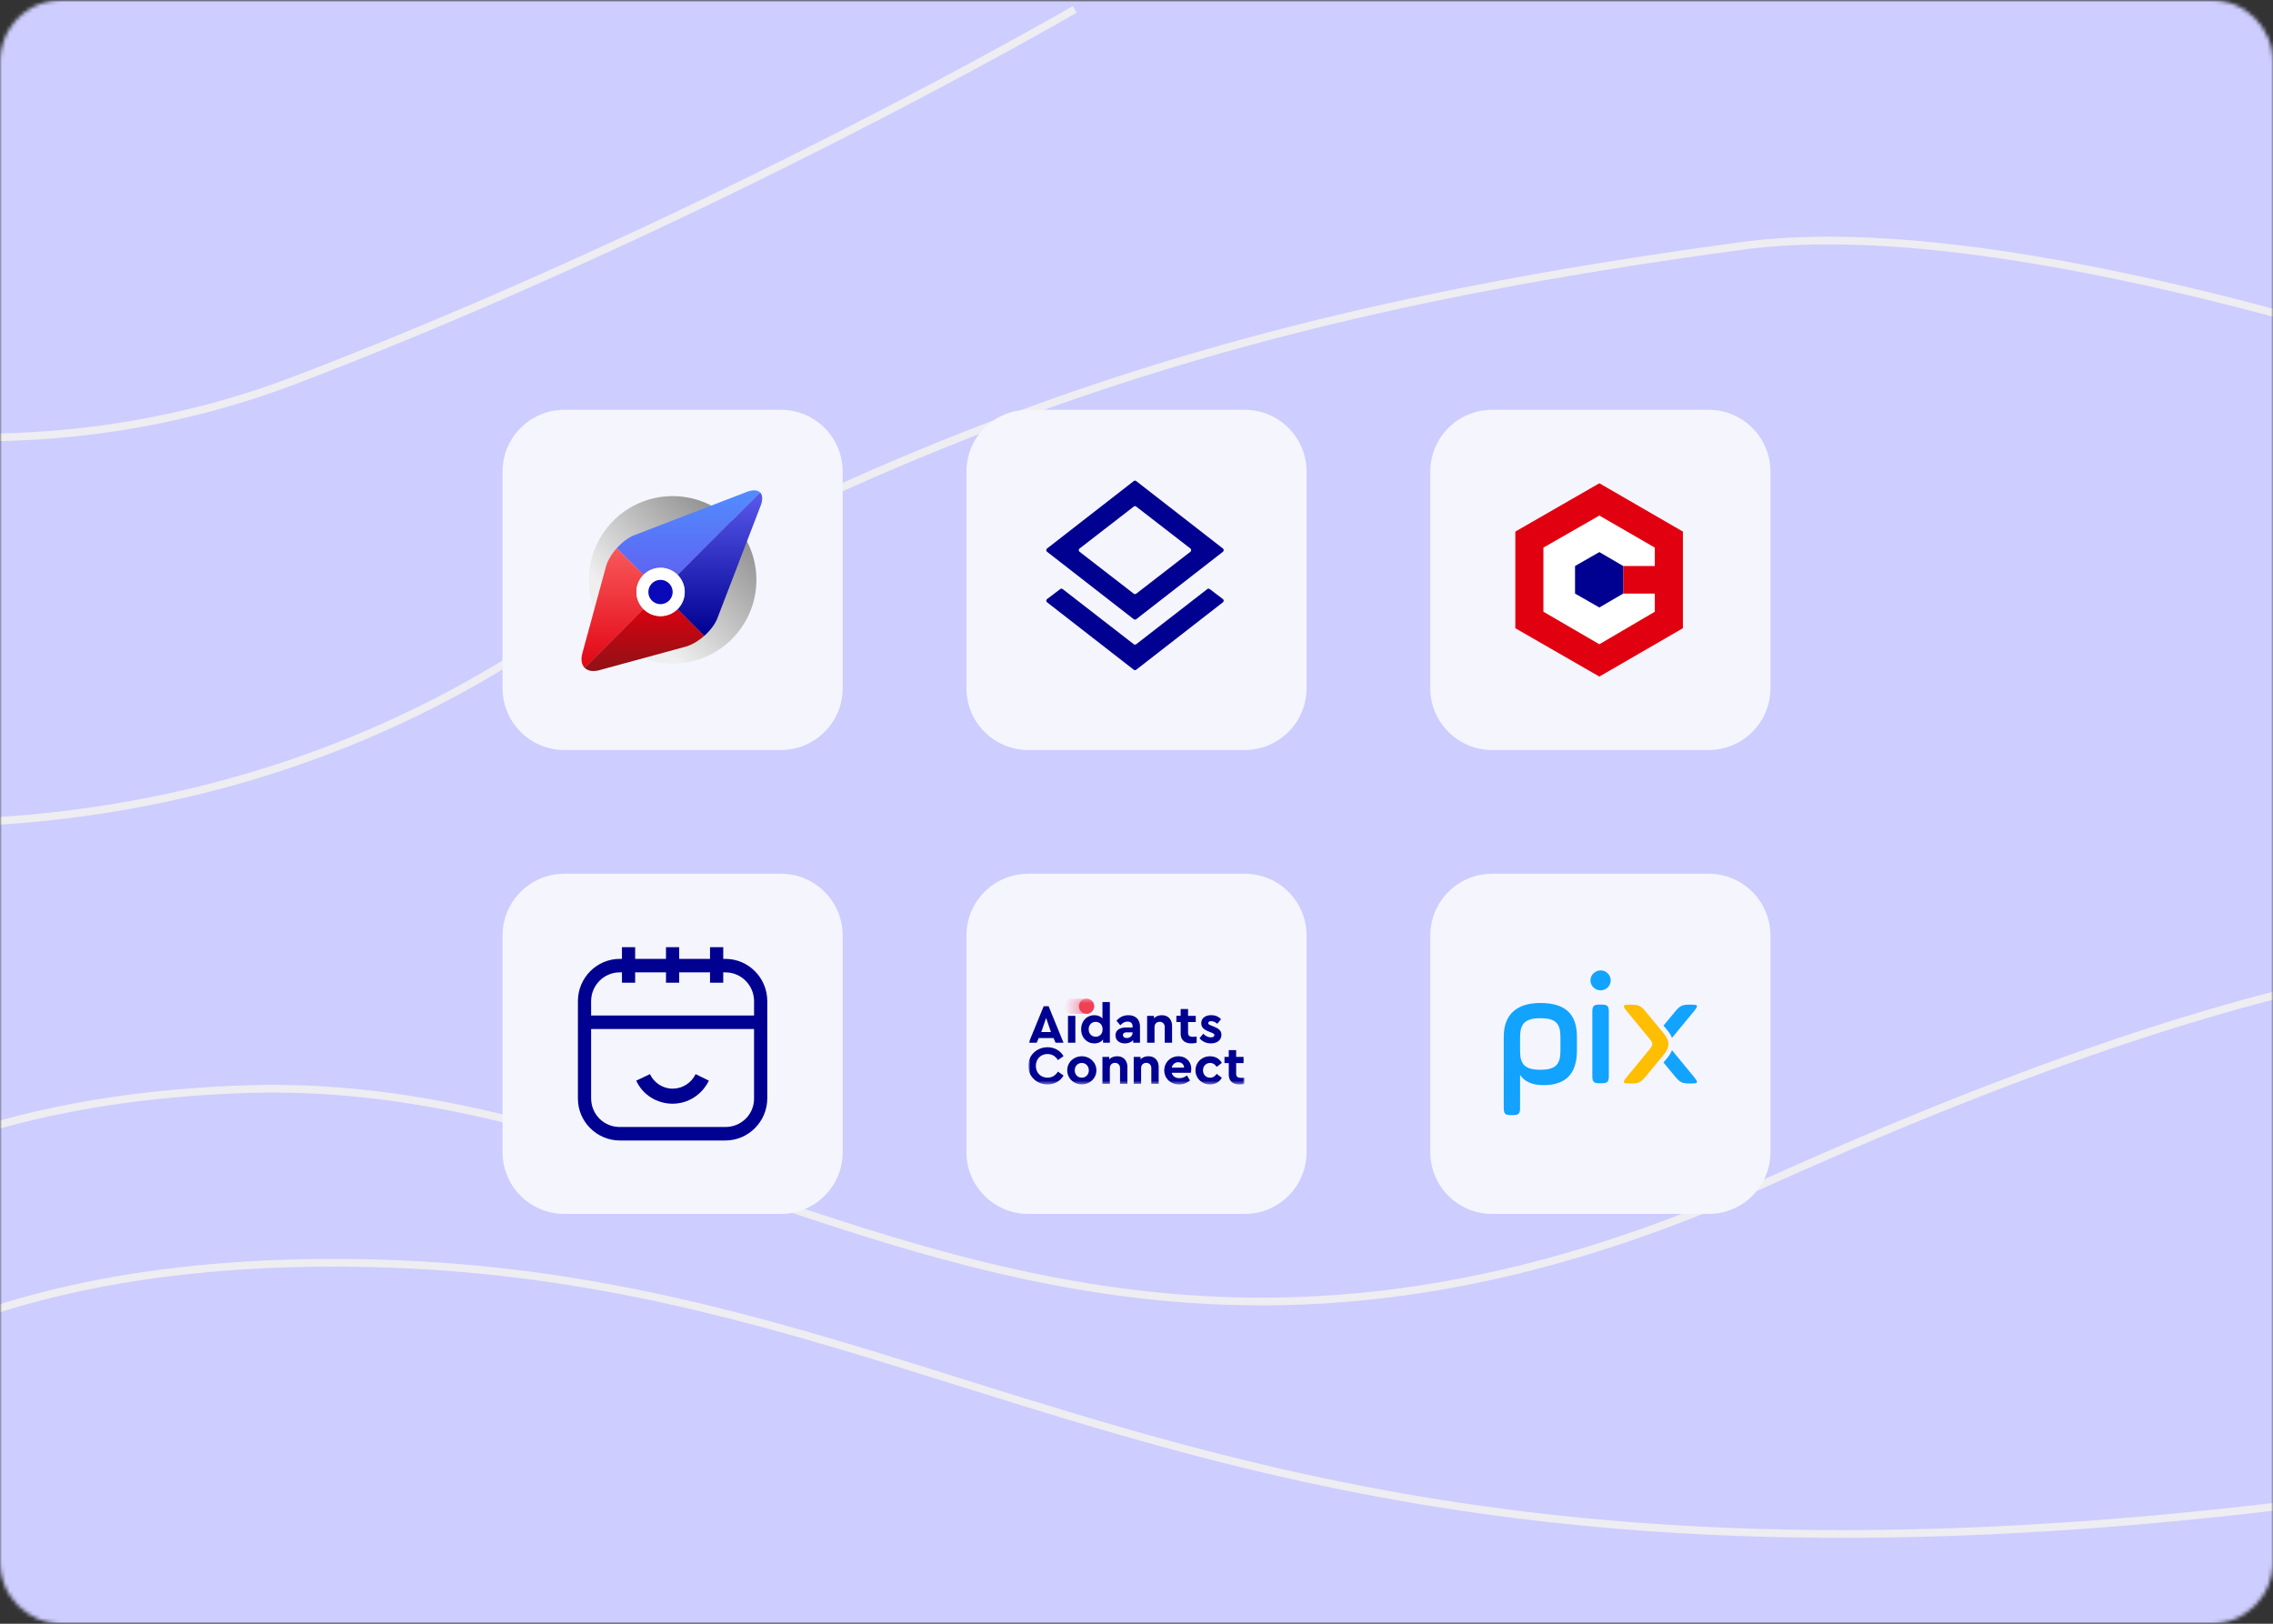 <svg width="588" height="420" viewBox="0 0 588 420" fill="none" xmlns="http://www.w3.org/2000/svg"><rect x="0" y="0" width="588" height="420" fill="#333333" stroke="none"/><g clip-path="url(#a)"><mask id="b" style="mask-type:luminance" maskUnits="userSpaceOnUse" x="0" y="0" width="588" height="420"><path d="M572 0H16C7.163 0 0 7.163 0 16v388c0 8.837 7.163 16 16 16h556c8.837 0 16-7.163 16-16V16c0-8.837-7.163-16-16-16" fill="#fff"/></mask><g mask="url(#b)"><mask id="c" style="mask-type:luminance" maskUnits="userSpaceOnUse" x="-80" y="0" width="747" height="420"><path d="M667 0H-80v420h747z" fill="#fff"/></mask><g mask="url(#c)"><path d="M667.109.198h-747v420h747z" fill="#CACFDE"/><path d="M667 0H-80v420h747z" fill="#CDCDFF"/><mask id="d" style="mask-type:luminance" maskUnits="userSpaceOnUse" x="-80" y="0" width="748" height="421"><path d="M667.109.198h-747v420h747z" fill="#fff"/></mask><g mask="url(#d)" fill-rule="evenodd" clip-rule="evenodd" fill="#EDEDF2"><path d="m-98.503 435.902-.979-.132c-.991-.134-.991-.135-.991-.136l.001-.006.003-.018.009-.067.039-.253q.052-.332.169-.962c.157-.838.41-2.058.795-3.607.77-3.097 2.066-7.505 4.18-12.781 4.228-10.55 11.724-24.573 24.806-38.498 26.19-27.878 74.633-55.224 163.615-53.744 44.497.74 81.185 8.803 117.251 19.206 12.686 3.659 25.275 7.601 38.095 11.615 23.668 7.41 48.118 15.066 75.397 21.638 83.98 20.232 194.49 30.1 389.188-10.045l.404 1.958c-194.939 40.195-305.751 30.343-390.06 10.031-27.334-6.585-51.912-14.279-75.626-21.704-12.803-4.008-25.354-7.937-37.952-11.571-35.972-10.376-72.474-18.392-116.73-19.128-88.524-1.472-136.386 25.718-162.124 53.114-12.882 13.712-20.256 27.511-24.407 37.872-2.076 5.181-3.346 9.501-4.096 12.519a62 62 0 0 0-.77 3.494 36 36 0 0 0-.195 1.138l-.008.054-.002.012v.003zM529.244 68.743c-28.768-4.978-56.232-7.15-78.424-4.15-116.58 15.764-206.785 40.75-322.174 109.391-57.977 34.49-116.947 41.442-161.401 39.778-22.23-.833-40.838-3.819-53.894-6.599-6.528-1.389-11.67-2.728-15.183-3.72a147 147 0 0 1-4.018-1.192 68 68 0 0 1-1.037-.333l-.266-.088-.068-.023-.023-.007c-.001-.001-.002-.001.322-.947l.325-.946.004.001.015.005.062.021.253.084q.339.113 1.011.324c.895.281 2.226.685 3.964 1.176 3.474.982 8.573 2.309 15.055 3.689 12.966 2.761 31.459 5.729 53.552 6.556 44.19 1.654 102.749-5.258 160.304-39.498 115.667-68.806 206.14-93.862 322.929-109.654 22.489-3.04 50.188-.83 79.033 4.162 28.86 4.994 58.932 12.786 86.193 20.95 27.264 8.165 51.73 16.708 69.381 23.208a1079 1079 0 0 1 20.864 7.92 699 699 0 0 1 7.131 2.841l.375.153.126.051c.001.001.002.001-.379.926-.38.925-.381.924-.382.924l-.006-.002-.023-.01-.093-.038-.372-.152-1.464-.592a707 707 0 0 0-5.643-2.239 1074 1074 0 0 0-20.826-7.905c-17.623-6.491-42.049-15.019-69.263-23.169-27.216-8.15-57.206-15.92-85.96-20.896M217.73 35.944C180.664 54.818 130.233 78.8 76.788 99.218c-53.646 20.494-105.048 16.655-143.009 7.71-18.983-4.473-34.617-10.226-45.509-14.862-5.447-2.318-9.709-4.358-12.613-5.82a136 136 0 0 1-3.315-1.722q-.564-.306-.853-.466l-.219-.123-.056-.032-.019-.01c-.001 0-.001-.001.495-.87l.498-.867.002.002.012.007.051.028.208.117q.277.154.83.453c.735.397 1.831.975 3.266 1.697 2.869 1.445 7.093 3.466 12.496 5.766 10.809 4.6 26.334 10.313 45.185 14.755 37.708 8.886 88.677 12.677 141.836-7.631 53.357-20.384 103.72-44.333 140.748-63.189 18.513-9.427 33.689-17.58 44.237-23.374 5.273-2.898 9.389-5.206 12.186-6.789a592 592 0 0 0 3.186-1.814l.813-.468.205-.119.064-.037.003-.001.503.864c.503.864.502.865.501.865l-.003.002-.013.008-.26.15-.818.47c-.721.415-1.794 1.027-3.195 1.82a1104 1104 0 0 1-12.209 6.802c-10.563 5.803-25.758 13.966-44.292 23.404"/><path d="M646.607 247.934c-41.129 3.79-98.417 17.889-189.822 59.115-91.725 41.372-158.781 34.107-218.673 17.075-14.957-4.254-29.466-9.116-43.786-13.974l-3.693-1.254c-13.065-4.437-25.989-8.826-39.001-12.712-28.465-8.502-57.289-14.577-88.7-13.435-62.938 2.29-99.635 20.569-120.578 38.173-10.478 8.807-17.033 17.462-20.964 23.899-1.966 3.219-3.276 5.884-4.092 7.736a40 40 0 0 0-.874 2.136 22 22 0 0 0-.242.685l-.01.031-.001.006v.001l-.955-.298a46 46 0 0 1-.954-.3l.001-.004.004-.012.014-.044.053-.16q.071-.21.216-.602c.194-.523.493-1.282.918-2.245.849-1.927 2.2-4.672 4.215-7.972 4.032-6.602 10.724-15.428 21.384-24.388C-37.6 301.459-.457 283.054 62.86 280.751c31.718-1.154 60.778 4.985 89.345 13.517 13.049 3.897 26.007 8.298 39.066 12.733l3.698 1.255c14.32 4.858 28.786 9.705 43.69 13.944 59.55 16.935 126.104 24.161 217.304-16.974 91.525-41.28 149.036-55.467 190.461-59.283 20.714-1.909 37.383-1.222 52.237-.047 4.231.335 8.305.708 12.279 1.072 10.004.916 19.369 1.774 28.987 1.812l-.008 2c-9.711-.039-19.207-.908-29.247-1.828-3.956-.362-7.997-.732-12.168-1.062-14.787-1.17-31.334-1.85-51.897.044"/></g></g><path d="M202 106h-56c-8.837 0-16 7.163-16 16v56c0 8.837 7.163 16 16 16h56c8.837 0 16-7.163 16-16v-56c0-8.837-7.163-16-16-16" fill="#F5F5FE"/><path d="M189.317 134.683a21.6 21.6 0 0 0-15.316-6.35c-5.984 0-11.4 2.433-15.317 6.35a21.6 21.6 0 0 0-6.35 15.317 21.6 21.6 0 0 0 6.35 15.316 21.6 21.6 0 0 0 15.317 6.35 21.6 21.6 0 0 0 15.316-6.35 21.6 21.6 0 0 0 6.35-15.316c0-5.984-2.433-11.4-6.35-15.317" fill="url(#e)"/><path d="M166.451 148.7a6.237 6.237 0 0 1 8.833 0l2.217-2.2 18.366-18.366.75-.75c-.65-.65-1.85-.75-3.466-.134l-28.934 11.134c-1.633.616-3.3 1.883-4.666 3.416l4.7 4.7z" fill="url(#f)"/><path d="m164.25 159.75 2.216-2.217a6.24 6.24 0 0 1 0-8.833l-2.216-2.2-4.7-4.7c-1.334 1.483-2.384 3.216-2.817 4.85l-6.083 22.316c-.45 1.65-.184 2.984.616 3.784l.867-.867z" fill="url(#g)"/><path d="m177.5 159.75-2.217-2.217a6.23 6.23 0 0 1-4.416 1.834c-1.734 0-3.284-.7-4.417-1.834l-2.217 2.217-12.116 12.117-.867.866c.8.8 2.117 1.067 3.783.617l5.434-1.483 16.883-4.6c1.633-.45 3.367-1.5 4.85-2.817z" fill="url(#h)"/><path d="m196.633 127.366-.75.75L177.5 146.5l-2.217 2.216a6.236 6.236 0 0 1 0 8.834l2.217 2.216 4.7 4.7c1.533-1.366 2.8-3.033 3.417-4.65l10.25-26.666.883-2.3c.617-1.617.533-2.834-.117-3.484" fill="url(#i)"/><path d="M175.299 148.7a6.234 6.234 0 0 0-8.833 0 6.237 6.237 0 0 0 0 8.833 6.24 6.24 0 0 0 8.833 0 6.234 6.234 0 0 0 0-8.833" fill="#fff"/><path d="M173.082 150.917a3.12 3.12 0 0 0-2.216-.917c-.867 0-1.65.35-2.217.917a3.12 3.12 0 0 0-.917 2.216c0 .867.35 1.65.917 2.217s1.35.917 2.217.917a3.127 3.127 0 0 0 3.133-3.134c0-.866-.35-1.65-.917-2.216" fill="#0909B9"/><path d="M322 106h-56c-8.837 0-16 7.163-16 16v56c0 8.837 7.163 16 16 16h56c8.837 0 16-7.163 16-16v-56c0-8.837-7.163-16-16-16" fill="#F5F5FE"/><path d="m293.273 173.219-22.388-17.414a.548.548 0 0 1 .005-.869l3.366-2.55a.55.55 0 0 1 .667.003l18.351 14.231a.55.55 0 0 0 .672 0l18.351-14.231a.545.545 0 0 1 .666-.003l3.366 2.55c.287.217.29.647.006.869l-22.389 17.413a.55.55 0 0 1-.673.001m0-13.068-22.396-17.419a.55.55 0 0 1 0-.865l22.396-17.419a.55.55 0 0 1 .673 0l22.395 17.419a.548.548 0 0 1 0 .865l-22.395 17.419a.55.55 0 0 1-.673 0m.672-6.596 13.984-10.822a.548.548 0 0 0 0-.866l-13.984-10.822a.55.55 0 0 0-.671 0l-13.984 10.822a.548.548 0 0 0 0 .866l13.984 10.822a.55.55 0 0 0 .671 0" fill="#000091"/><path d="M442 106h-56c-8.837 0-16 7.163-16 16v56c0 8.837 7.163 16 16 16h56c8.837 0 16-7.163 16-16v-56c0-8.837-7.163-16-16-16" fill="#F5F5FE"/><path d="M413.734 125 392 137.5v25l21.734 12.5 21.612-12.5v-25z" fill="#E1000F"/><path d="M419.901 146.402h8.18v-4.756l-14.346-8.292-14.469 8.292v16.586l14.469 8.414 14.346-8.414v-4.696h-8.18z" fill="#fff"/><path d="M419.9 153.536v-7.134l-6.166-3.597-6.289 3.597v7.134l6.289 3.598z" fill="#000091"/><path d="M202 226h-56c-8.837 0-16 7.163-16 16v56c0 8.837 7.163 16 16 16h56c8.837 0 16-7.163 16-16v-56c0-8.837-7.163-16-16-16" fill="#F5F5FE"/><path d="M187.663 248.025h-.569V245h-3.417v3.025h-7.975V245h-3.417v3.025h-7.976V245h-3.417v3.025h-.568c-5.925 0-10.824 4.883-10.824 10.929v25.234c0 5.929 4.899 10.812 10.824 10.812h27.339c5.925 0 10.824-4.883 10.824-10.929v-25.117c0-6.046-4.899-10.929-10.824-10.929m-27.339 3.487h.568v2.675h3.417v-2.675h7.976v2.675h3.417v-2.675h7.975v2.675h3.417v-2.675h.569c4.102 0 7.407 3.371 7.407 7.442v3.721h-42.153v-3.721c0-4.071 3.305-7.442 7.407-7.442m27.339 40h-27.339c-4.102 0-7.407-3.254-7.407-7.441v-17.909h42.149v18.026c0 4.07-3.305 7.324-7.407 7.324z" fill="#000091"/><path d="M173.98 281.596c-2.541 0-4.825-1.554-5.842-3.758l-3.558 1.683c1.652 3.629 5.335 5.963 9.4 5.963 4.064 0 7.618-2.334 9.399-5.963l-3.429-1.683c-1.142 2.333-3.429 3.758-5.97 3.758" fill="#000091"/><path d="M322 226h-56c-8.837 0-16 7.163-16 16v56c0 8.837 7.163 16 16 16h56c8.837 0 16-7.163 16-16v-56c0-8.837-7.163-16-16-16" fill="#F5F5FE"/><mask id="j" style="mask-type:luminance" maskUnits="userSpaceOnUse" x="266" y="242" width="56" height="56"><path d="M322 242h-56v56h56z" fill="#fff"/></mask><g mask="url(#j)"><mask id="k" style="mask-type:luminance" maskUnits="userSpaceOnUse" x="266" y="258" width="56" height="23"><path d="M322 258.333h-56v22.175h56z" fill="#fff"/></mask><g mask="url(#k)"><path d="M272.535 268.507h-3.832l-.525 1.208h-2.057l3.874-9.447h1.267l3.859 9.447h-2.057zm-1.914-5.214-1.25 3.653h2.496zm7.563 6.423h-1.914v-6.957h1.914zm8.926-10.545v10.545h-1.76v-.859c-.484.662-1.291 1.026-2.256 1.026-1.986 0-3.405-1.546-3.405-3.64s1.419-3.641 3.405-3.641c.878 0 1.603.295 2.101.83v-4.261zm-1.888 7.072c0-1.32-.893-1.926-1.775-1.926-.994 0-1.816.732-1.816 1.911 0 1.182.807 1.926 1.816 1.926.882 0 1.775-.576 1.775-1.911m9.679-.662v4.135h-1.76v-.674c-.495.521-1.234.844-2.143.844-1.531 0-2.428-.9-2.428-2.082 0-1.264 1.036-2.023 2.654-2.023h1.76v-.309c0-.758-.439-1.223-1.306-1.223-.751 0-1.276.353-1.858.956l-.994-1.167c.822-.971 1.831-1.435 3.066-1.435 1.79 0 3.009.996 3.009 2.978m-1.917 1.535v-.085h-1.505c-.623 0-.979.238-.979.703 0 .479.412.758 1.006.758.813 0 1.478-.561 1.478-1.376m10.218-1.717v4.317h-1.903v-4.064c0-.803-.525-1.35-1.306-1.35-.78 0-1.332.547-1.332 1.35v4.064h-1.915v-6.958h1.76v.633c.484-.48 1.193-.788 2.057-.788 1.644 0 2.639 1.123 2.639 2.796m6.355 2.729v1.588a5.4 5.4 0 0 1-1.321.167c-1.73 0-2.811-.829-2.811-2.614v-2.911h-1.107v-1.602h1.107V261h1.915v1.758h1.986v1.603h-1.986v2.741c0 .799.424 1.082 1.306 1.082.231 0 .543-.03.911-.056m6.303-4.484-.965 1.167c-.454-.421-1.006-.662-1.576-.662-.454 0-.751.156-.751.491 0 .283.226.421.739.618l.68.282c1.261.506 1.974 1.041 1.974 2.123 0 1.435-1.205 2.22-2.74 2.22-1.249 0-2.284-.535-2.909-1.349l.965-1.153c.567.576 1.22.941 1.974.941.484 0 .894-.182.894-.576 0-.324-.296-.45-.724-.633l-.752-.308c-1.193-.48-1.914-1.027-1.914-2.123 0-1.335 1.092-2.094 2.582-2.094 1.018 0 1.885.353 2.523 1.056m-40.736 9.55-1.448 1.012c-.624-.985-1.505-1.562-2.684-1.562-1.745 0-3.021 1.265-3.021 3.064 0 1.785 1.276 3.038 3.021 3.038 1.179 0 2.057-.577 2.684-1.562l1.448 1.012c-.807 1.42-2.327 2.305-4.143 2.305-2.782.003-4.981-2.076-4.981-4.805 0-2.725 2.199-4.807 4.995-4.807 1.802 0 3.307.885 4.129 2.305m8.5 3.655c0 2.067-1.704 3.641-3.787 3.641s-3.749-1.574-3.749-3.641c0-2.052 1.659-3.625 3.761-3.625 2.071 0 3.775 1.573 3.775 3.625m-5.592.015c0 1.097.751 1.885 1.817 1.885 1.035 0 1.816-.803 1.816-1.885 0-1.097-.781-1.911-1.816-1.911-1.066 0-1.817.814-1.817 1.911m13.613-.844v4.317h-1.902v-4.064c0-.803-.526-1.35-1.306-1.35-.781 0-1.333.547-1.333 1.35v4.064h-1.915v-6.96h1.761v.632c.483-.48 1.193-.788 2.057-.788 1.644.003 2.638 1.126 2.638 2.799m8.09 0v4.317h-1.902v-4.064c0-.803-.526-1.35-1.306-1.35-.781 0-1.333.547-1.333 1.35v4.064h-1.915v-6.96h1.76v.632c.484-.48 1.194-.788 2.057-.788 1.648.003 2.639 1.126 2.639 2.799m8.302 1.476h-4.924c.226.885.95 1.379 1.974 1.379.766 0 1.392-.267 1.959-.702l.795 1.293c-.795.662-1.73 1.041-2.811 1.041-2.229 0-3.846-1.588-3.846-3.64s1.602-3.64 3.674-3.64c1.974 0 3.307 1.434 3.307 3.234 0 .388-.072.797-.128 1.035m-4.924-1.335h3.194c-.015-.885-.71-1.405-1.52-1.405-.807 0-1.46.535-1.674 1.405m12.957-1.223-1.333 1.026c-.398-.591-.908-1.011-1.689-1.011-1.092 0-1.843.814-1.843 1.896 0 1.097.751 1.912 1.843 1.912.766 0 1.276-.421 1.689-.997l1.333 1.011c-.582 1.041-1.659 1.729-3.052 1.729-2.101 0-3.76-1.588-3.76-3.655 0-2.052 1.659-3.625 3.76-3.625 1.404 0 2.47.673 3.052 1.714m5.93 3.811v1.588a5.4 5.4 0 0 1-1.32.167c-1.731 0-2.811-.829-2.811-2.614v-2.911h-1.107v-1.602h1.107v-1.759h1.914v1.759h1.986v1.602h-1.986v2.741c0 .8.425 1.082 1.306 1.082.232.003.543-.027.911-.053" fill="#000091"/><path d="M275.807 258.903c.383-.379.884-.57 1.389-.57h3.876c.502 0 1.003.188 1.386.568a1.93 1.93 0 0 1 0 2.746c-.386.382-.893.57-1.401.568h-3.849a1.98 1.98 0 0 1-1.401-.568 1.926 1.926 0 0 1 0-2.744" fill="url(#l)"/><path d="M281.072 262.215a1.95 1.95 0 0 0 1.959-1.941 1.95 1.95 0 0 0-1.959-1.941 1.95 1.95 0 0 0-1.959 1.941 1.95 1.95 0 0 0 1.959 1.941" fill="#EF4056"/></g></g><path d="M442 226h-56c-8.837 0-16 7.163-16 16v56c0 8.837 7.163 16 16 16h56c8.837 0 16-7.163 16-16v-56c0-8.837-7.163-16-16-16" fill="#F5F5FE"/><path fill-rule="evenodd" clip-rule="evenodd" d="m430.324 274.828.76-.915c.675-.774 1.155-1.522 1.44-2.258l5.78 7.011c1.049 1.336.999 1.583-.749 1.583h-.6c-1.748 0-2.398-.346-3.447-1.583zm0-9.538 3.184-3.839c1.049-1.237 1.699-1.583 3.447-1.583h.6c1.748 0 1.798.248.749 1.583l-5.78 7.012c-.285-.736-.765-1.484-1.44-2.258z" fill="url(#m)"/><path fill-rule="evenodd" clip-rule="evenodd" d="M421.497 280.249c-1.749 0-1.799-.247-.75-1.583l5.995-7.272c.45-.544.7-.989.7-1.335 0-.396-.25-.841-.7-1.336l-5.995-7.272c-1.049-1.335-.999-1.583.75-1.583h.599c1.749 0 2.398.346 3.447 1.583l4.596 5.541c1.949 2.226 1.949 3.908 0 6.134l-4.596 5.54c-1.049 1.237-1.698 1.583-3.447 1.583z" fill="url(#n)"/><path fill-rule="evenodd" clip-rule="evenodd" d="M389 286.592c0 1.477.373 1.846 1.864 1.846h.498c1.491 0 1.864-.369 1.864-1.846v-8.574c1.119 1.764 3.149 2.666 6.09 2.666 5.759 0 8.618-2.995 8.618-8.943v-3.57c0-5.949-3.066-8.738-9.488-8.738-5.966 0-9.446 2.871-9.446 8.738zm14.667-14.769c0 3.446-1.16 4.882-5.179 4.882-4.102 0-5.262-1.477-5.262-4.882v-3.529c0-3.446 1.243-4.923 5.262-4.923 4.101 0 5.179 1.477 5.179 4.923z" fill="url(#o)"/><path fill-rule="evenodd" clip-rule="evenodd" d="M411.918 278.354c0 1.477.373 1.847 1.865 1.847h.538c1.492 0 1.865-.37 1.865-1.847v-16.656c0-1.477-.373-1.847-1.865-1.847h-.538c-1.492 0-1.865.37-1.865 1.847zm.29-22.933c1.036.984 2.693.984 3.688 0 1.036-1.026 1.036-2.667 0-3.652-.995-1.025-2.652-1.025-3.688 0-1.035.985-1.035 2.626 0 3.652" fill="url(#p)"/></g></g><defs><linearGradient id="e" x1="164.183" y1="159.817" x2="188.913" y2="135.087" gradientUnits="userSpaceOnUse"><stop stop-color="#EFEFEF"/><stop offset="1" stop-color="#929292"/></linearGradient><linearGradient id="f" x1="178.091" y1="125.189" x2="178.091" y2="151.476" gradientUnits="userSpaceOnUse"><stop stop-color="#518FFF"/><stop offset="1" stop-color="#5F5FF1"/></linearGradient><linearGradient id="g" x1="158.44" y1="140.59" x2="158.44" y2="174.676" gradientUnits="userSpaceOnUse"><stop stop-color="#F95C5E"/><stop offset="1" stop-color="#E1000F"/></linearGradient><linearGradient id="h" x1="166.726" y1="155.632" x2="166.726" y2="175.107" gradientUnits="userSpaceOnUse"><stop stop-color="#E1000F"/><stop offset="1" stop-color="#881317"/></linearGradient><linearGradient id="i" x1="186.233" y1="124.879" x2="186.233" y2="164.322" gradientUnits="userSpaceOnUse"><stop stop-color="#5F5FF1"/><stop offset="1" stop-color="#000091"/></linearGradient><linearGradient id="l" x1="275.276" y1="260.275" x2="282.955" y2="260.275" gradientUnits="userSpaceOnUse"><stop stop-color="#F38192" stop-opacity="0"/><stop offset="1" stop-color="#F05B89"/></linearGradient><linearGradient id="m" x1="864.125" y1="259.868" x2="864.125" y2="2298" gradientUnits="userSpaceOnUse"><stop stop-color="#12A3FF"/><stop offset="1" stop-color="#3D68FF"/></linearGradient><linearGradient id="n" x1="-361.175" y1="259.868" x2="-361.175" y2="2298" gradientUnits="userSpaceOnUse"><stop stop-color="#FFBE00"/><stop offset="1" stop-color="#FF9F00"/></linearGradient><linearGradient id="o" x1="1335.7" y1="259.433" x2="1335.7" y2="2378.29" gradientUnits="userSpaceOnUse"><stop stop-color="#12A3FF"/><stop offset="1" stop-color="#3D68FF"/></linearGradient><linearGradient id="p" x1="673.483" y1="1079.19" x2="673.483" y2="3171.07" gradientUnits="userSpaceOnUse"><stop stop-color="#12A3FF"/><stop offset="1" stop-color="#3D68FF"/></linearGradient><clipPath id="a"><path fill="#fff" d="M0 0h588v420H0z"/></clipPath></defs></svg>
